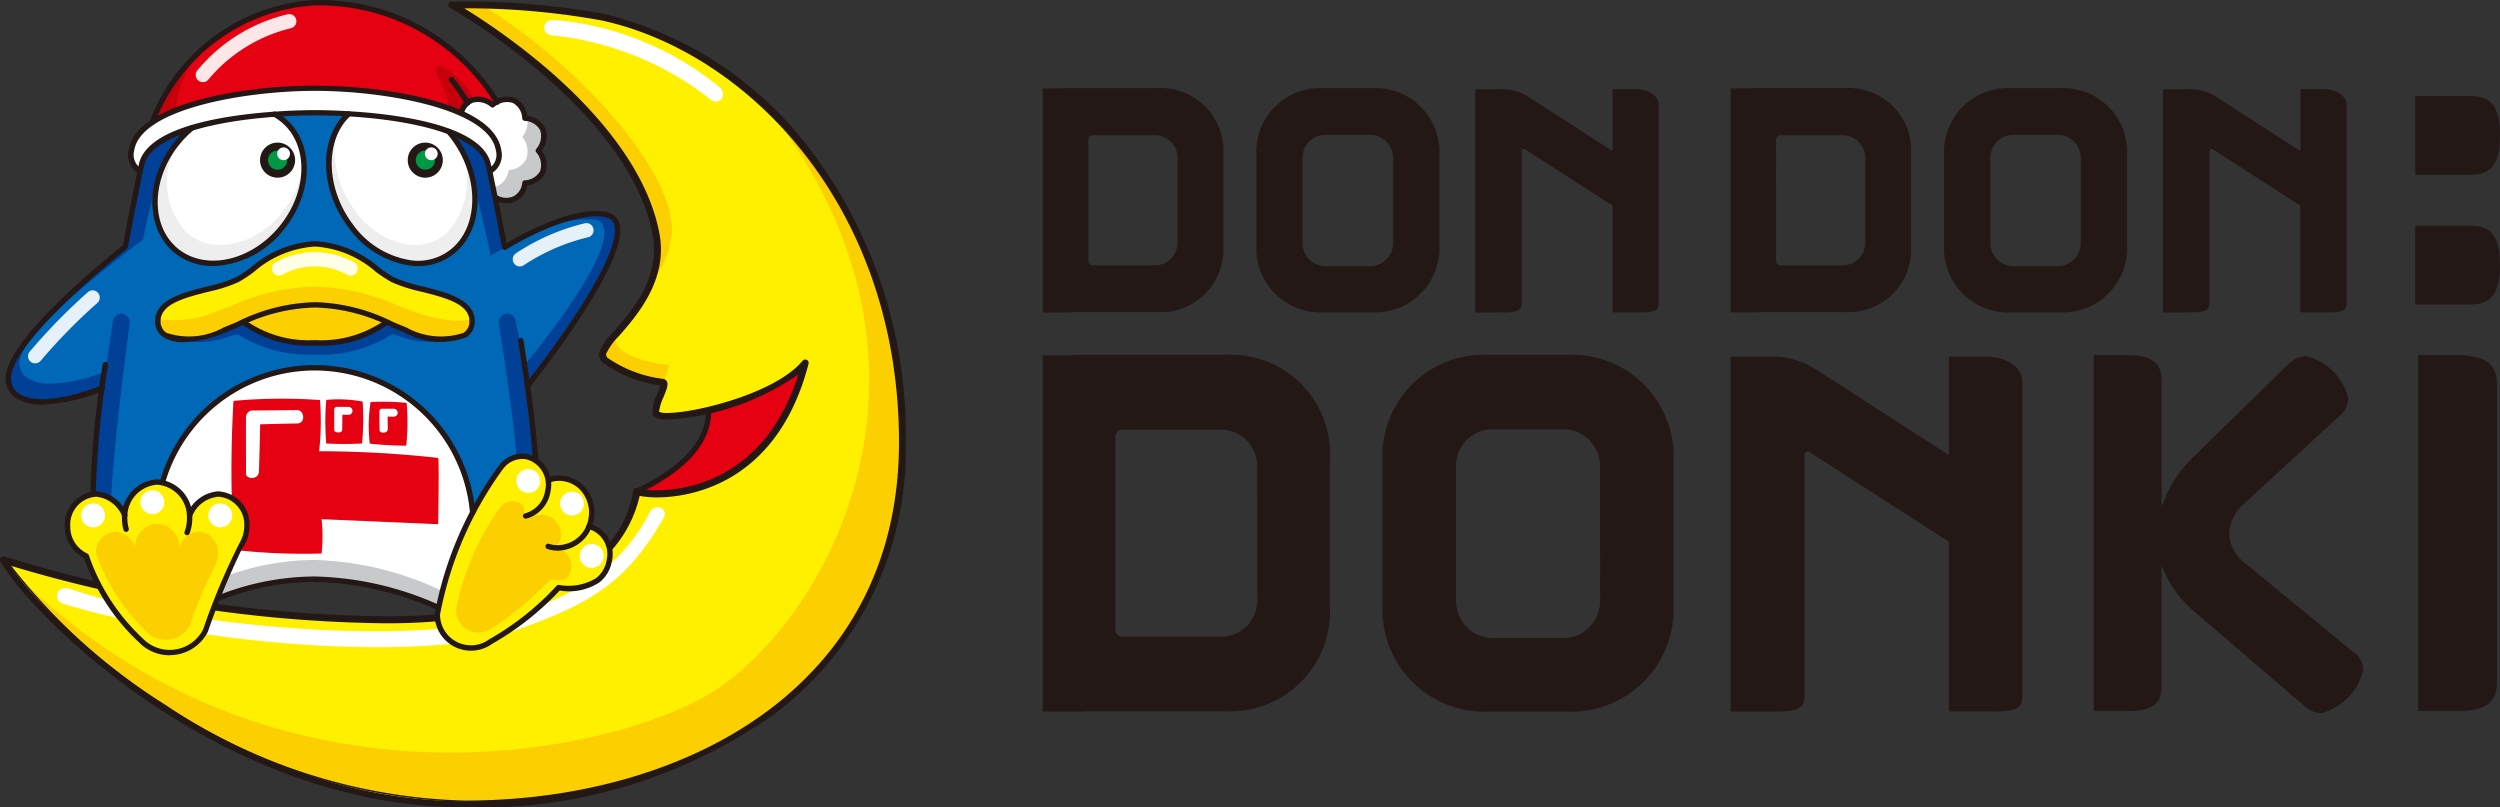 <svg xmlns="http://www.w3.org/2000/svg" xmlns:xlink="http://www.w3.org/1999/xlink" width="109.211" height="35.268" viewBox="0 0 109.211 35.268"><rect x="0" y="0" width="109.211" height="35.268" fill="#333333" stroke="none"/><defs><clipPath id="a"><rect width="109.211" height="35.268" fill="none"/></clipPath><clipPath id="b"><rect width="109.211" height="35.268" transform="translate(0 0)" fill="none"/></clipPath><clipPath id="c"><rect width="3.137" height="3.189" transform="translate(1.226 12.686)" fill="none"/></clipPath><clipPath id="d"><rect width="3.137" height="3.19" transform="translate(1.227 12.685)" fill="none"/></clipPath><clipPath id="e"><rect width="3.531" height="1.893" transform="translate(22.398 9.747)" fill="none"/></clipPath><clipPath id="f"><rect width="3.532" height="1.893" transform="translate(22.398 9.746)" fill="none"/></clipPath><clipPath id="g"><rect width="4.401" height="2.974" transform="translate(8.548 0.615)" fill="none"/></clipPath><clipPath id="h"><rect width="4.399" height="2.974" transform="translate(8.548 0.615)" fill="none"/></clipPath><clipPath id="i"><rect width="3.762" height="1.033" transform="translate(11.878 11.012)" fill="none"/></clipPath><clipPath id="j"><rect width="3.762" height="1.032" transform="translate(11.877 11.012)" fill="none"/></clipPath></defs><g clip-path="url(#a)"><g clip-path="url(#b)"><path d="M53.526,15.5h-6.54a1.336,1.336,0,0,0-.229.021H45.552V31.086h1.894v-.018h6.061a4.358,4.358,0,0,0,4.59-4.554V20.031A4.337,4.337,0,0,0,53.526,15.5m1.4,10.614a1.6,1.6,0,0,1-1.7,1.7H49.032a.3.3,0,0,1-.306-.3V19.075a.3.3,0,0,1,.306-.305h4.187a1.6,1.6,0,0,1,1.7,1.665Z" fill="#231815"/><path d="M68.482,15.5H65.02a4.428,4.428,0,0,0-4.627,4.589v6.371a4.459,4.459,0,0,0,4.627,4.627h3.462a4.47,4.47,0,0,0,4.627-4.627V20.088A4.439,4.439,0,0,0,68.482,15.5M69.9,26.209a1.618,1.618,0,0,1-1.7,1.664H65.307a1.618,1.618,0,0,1-1.7-1.664V20.415a1.6,1.6,0,0,1,1.682-1.664h2.908a1.617,1.617,0,0,1,1.7,1.664Z" fill="#231815"/><path d="M86.744,15.58H85.139v4.3L79.267,16.1a3.5,3.5,0,0,0-2.046-.516H75.6V31.086h1.626c.955,0,1.6,0,1.6-.609V19.9c0-.114.058-.171.135-.171a.14.14,0,0,1,.114.038l6.064,3.9v7.416h1.605c.955,0,1.6,0,1.6-.59V16.669c0-.593-.65-1.089-1.6-1.089" fill="#231815"/><path d="M102.8,28.484l-4.743-3.9a1.651,1.651,0,0,1-.67-1.282,1.785,1.785,0,0,1,.65-1.3l4.151-3.823a1.059,1.059,0,0,0,.4-.766,2.507,2.507,0,0,0-1.855-1.855,1.155,1.155,0,0,0-.784.363L95.82,19.957a5.325,5.325,0,0,0-1.395,2.218V16.608c0-.726-.383-1.09-1.493-1.09h-1.47V31.066h1.47c1.11,0,1.493-.345,1.493-1.071V24.661A4.732,4.732,0,0,0,95.839,26.7l4.819,4.131a1.177,1.177,0,0,0,.747.326,2.556,2.556,0,0,0,1.836-1.912.988.988,0,0,0-.439-.766" fill="#231815"/><path d="M107.73,15.533v-.016h-2.092V31.066h2.092V31.05c.994-.077,1.35-.492,1.35-1.246v-13c0-.772-.356-1.189-1.35-1.267" fill="#231815"/><path d="M107.928,9.857h-2.42V13.3h2.42c.86,0,1.282-.441,1.282-1.721,0-1.3-.422-1.721-1.282-1.721" fill="#231815"/><path d="M107.358,7.637h.57c.86,0,1.283-.44,1.283-1.721,0-1.3-.423-1.72-1.283-1.72h-2.419V7.637h1.849Z" fill="#231815"/><path d="M62.88,10.736v-4a2.791,2.791,0,0,0-2.91-2.885H57.793a2.784,2.784,0,0,0-2.91,2.885v4a2.8,2.8,0,0,0,2.91,2.911H59.97a2.811,2.811,0,0,0,2.91-2.911m-2.021-.155a1.016,1.016,0,0,1-1.069,1.046H57.974A1.018,1.018,0,0,1,56.9,10.581V6.938a1.007,1.007,0,0,1,1.058-1.047H59.79a1.016,1.016,0,0,1,1.069,1.047Z" fill="#231815"/><path d="M65.465,13.647c.6,0,1.01,0,1.01-.383V6.613c0-.071.036-.107.085-.107a.091.091,0,0,1,.072.023l3.811,2.454v4.664h1.011c.6,0,1.009,0,1.009-.371V4.582c0-.372-.408-.685-1.009-.685H70.443V6.6L66.752,4.221A2.2,2.2,0,0,0,65.465,3.9H64.443v9.749h1.022" fill="#231815"/><path d="M46.744,13.635h3.811a2.739,2.739,0,0,0,2.886-2.861V6.7a2.728,2.728,0,0,0-2.875-2.849H46.454a.939.939,0,0,0-.12.011h-.782v9.789h1.192Zm.8-7.539a.189.189,0,0,1,.193-.191h2.633a1,1,0,0,1,1.07,1.044V10.52a1,1,0,0,1-1.07,1.071H47.741a.189.189,0,0,1-.193-.192Z" fill="#231815"/><path d="M92.923,10.736v-4a2.79,2.79,0,0,0-2.909-2.885H87.837a2.785,2.785,0,0,0-2.911,2.885v4a2.8,2.8,0,0,0,2.911,2.911h2.177a2.81,2.81,0,0,0,2.909-2.911M90.9,10.581a1.017,1.017,0,0,1-1.07,1.046H88.019a1.018,1.018,0,0,1-1.072-1.046V6.938A1.007,1.007,0,0,1,88,5.891h1.829A1.016,1.016,0,0,1,90.9,6.938Z" fill="#231815"/><path d="M95.51,13.647c.6,0,1.008,0,1.008-.383V6.613c0-.071.036-.107.084-.107a.094.094,0,0,1,.074.023l3.812,2.454v4.664H101.5c.6,0,1.011,0,1.011-.371V4.582c0-.372-.41-.685-1.011-.685h-1.009V6.6L96.8,4.221A2.2,2.2,0,0,0,95.51,3.9H94.486v9.749H95.51" fill="#231815"/><path d="M76.787,13.635H80.6a2.74,2.74,0,0,0,2.887-2.861V6.7A2.727,2.727,0,0,0,80.61,3.848H76.5a.954.954,0,0,0-.121.011H75.6v9.789h1.191Zm.8-7.539a.189.189,0,0,1,.192-.191h2.633a1,1,0,0,1,1.072,1.044V10.52a1,1,0,0,1-1.072,1.071H77.783a.189.189,0,0,1-.192-.192Z" fill="#231815"/><path d="M.149,24.454c1.358,2.424,9.7,10.665,20.168,10.665s19.1-5.624,19.1-15.8S33.024,2.22,26.328.747A35.58,35.58,0,0,0,19.735.214S27.574,4.6,28.655,10.2c.533,2.763-2.23,4.557-2.327,5.236s2.181,1.221,2.618,1.26c.266.025-.412,1.043-.291,1.357.188.487,5.066-.436,6.521-2.205-1.6,6.181-6.666,5.866-7.369,5.624,0,1.018-1.722,5.7-11.078,5.6A57.431,57.431,0,0,1,.149,24.454" fill="#fff000"/><path d="M26.93,14.58a2.489,2.489,0,0,0-.6.857c-.1.679,2.181,1.221,2.619,1.26a1.732,1.732,0,0,0,.272-.757c-.667-.036-2.667-.448-2.289-1.36" fill="#fccf00"/><path d="M33.134,4.207c9.551,11.611,2.86,23.173-2.23,26.155-4.6,2.692-19.561,5.817-30.761-5.818,10.617,13.234,26.306,12.3,34.106,6.036,7.781-6.255,6.2-19.684-1.115-26.373" fill="#fccf00"/><path d="M19.851.184s.727.048,1.212.048c3.563,2.133,8.093,6.692,8.289,9.648a3.585,3.585,0,0,1-.872,2.375,5.093,5.093,0,0,0-.436-4.073c-2.545-4.9-7.466-7.513-8.193-8" fill="#fccf00"/><path d="M27.849,21.417c4.024.582,6.569-2.4,7.3-5.526a9.366,9.366,0,0,1-4.194,1.963c0,.388.121,2.036-3.1,3.563" fill="#e50012"/><path d="M23.778,1.153a.334.334,0,0,0,.29.388,13.434,13.434,0,0,1,6.981,2.811.326.326,0,0,0,.484-.048.37.37,0,0,0-.075-.476A13.145,13.145,0,0,0,24.208.874c-.17,0-.371.024-.43.279" fill="#fff"/><path d="M2.525,25.881a.35.35,0,0,0,.26.5c5.842,1.8,15.69,2.548,19.562,1.213,3.551-1.224,5.09-2.218,6.684-5.046a.286.286,0,0,0-.172-.363.376.376,0,0,0-.428.113c-1.636,3.236-4.581,4.108-6.254,4.642-4.135,1.318-14.3.436-19.071-1.2-.26-.09-.495-.046-.581.136" fill="#fff"/><path d="M20.317,35.237c-10.7,0-19-8.455-20.27-10.725a.119.119,0,0,1,.142-.17,57.849,57.849,0,0,0,16.542,2.611l.284,0c4.8,0,7.4-1.3,8.736-2.4a4.7,4.7,0,0,0,1.938-3.087.118.118,0,0,1,.157-.112,3.167,3.167,0,0,0,.866.095c1.114,0,4.775-.383,6.226-5.191A11.053,11.053,0,0,1,29.161,18.3c-.371,0-.561-.063-.615-.206a1.427,1.427,0,0,1,.191-.852,2.742,2.742,0,0,0,.153-.434,5.383,5.383,0,0,1-2.561-1.016.484.484,0,0,1-.118-.374,2.519,2.519,0,0,1,.643-.933c.817-.94,2.053-2.361,1.686-4.264C27.481,4.738,19.756.361,19.678.317A.118.118,0,0,1,19.62.185.12.12,0,0,1,19.734.1h.29a34.355,34.355,0,0,1,6.33.536,15.993,15.993,0,0,1,9.125,6.063,20.536,20.536,0,0,1,4.058,12.62,14.388,14.388,0,0,1-5.67,11.814,22.206,22.206,0,0,1-13.55,4.109M.419,24.667C2.117,27.243,10.112,35,20.317,35,29.766,35,39.3,30.15,39.3,19.314,39.3,9.078,32.762,2.283,26.3.862A33.727,33.727,0,0,0,20.167.331a29.351,29.351,0,0,1,3.7,2.685c1.926,1.651,4.34,4.234,4.9,7.162.389,2.017-.943,3.548-1.739,4.464a2.68,2.68,0,0,0-.587.812.258.258,0,0,0,.069.193,5.45,5.45,0,0,0,2.442.932.181.181,0,0,1,.141.085c.075.124,0,.315-.142.669a1.685,1.685,0,0,0-.19.678.829.829,0,0,0,.395.054c1.234,0,4.751-.866,5.924-2.291a.116.116,0,0,1,.144-.031.119.119,0,0,1,.062.135c-1.4,5.394-5.388,5.814-6.579,5.814a4.038,4.038,0,0,1-.8-.069A5.205,5.205,0,0,1,25.9,24.742c-1.368,1.117-4.019,2.449-8.885,2.449h-.287A59.021,59.021,0,0,1,.419,24.667" fill="#231815"/><path d="M20.317,35.269C9.605,35.269,1.293,26.8.02,24.527a.149.149,0,0,1,.017-.17A.153.153,0,0,1,.2,24.312a58.132,58.132,0,0,0,16.532,2.609h.006l.278,0c4.787,0,7.382-1.3,8.716-2.389a4.672,4.672,0,0,0,1.926-3.063.15.15,0,0,1,.2-.142,3.132,3.132,0,0,0,.855.093c1.08,0,4.7-.368,6.164-5.064a11.184,11.184,0,0,1-5.715,1.974c-.387,0-.585-.07-.644-.226a1.429,1.429,0,0,1,.191-.875l0-.012a3.454,3.454,0,0,0,.14-.383A5.387,5.387,0,0,1,26.3,15.814a.516.516,0,0,1-.125-.4,2.516,2.516,0,0,1,.65-.949c.814-.937,2.043-2.35,1.679-4.237C27.963,7.4,25.6,4.875,23.721,3.253A27.944,27.944,0,0,0,19.663.344a.149.149,0,0,1,.071-.28h.291A34.417,34.417,0,0,1,26.361.6,16.025,16.025,0,0,1,35.5,6.675a20.567,20.567,0,0,1,4.064,12.639,14.418,14.418,0,0,1-5.682,11.839A22.24,22.24,0,0,1,20.317,35.269ZM.151,24.367a.088.088,0,0,0-.067.031.086.086,0,0,0-.01.1c1.27,2.267,9.559,10.709,20.242,10.709a22.177,22.177,0,0,0,13.531-4.1,14.357,14.357,0,0,0,5.658-11.789,20.5,20.5,0,0,0-4.052-12.6A15.962,15.962,0,0,0,26.347.662,34.353,34.353,0,0,0,20.024.127h-.29a.088.088,0,0,0-.084.066.087.087,0,0,0,.043.1,28.013,28.013,0,0,1,4.068,2.916c1.891,1.628,4.26,4.166,4.809,7.011.37,1.917-.871,3.345-1.692,4.289a2.521,2.521,0,0,0-.637.918.456.456,0,0,0,.112.35,5.383,5.383,0,0,0,2.54,1l.032,0,0,.032a2.623,2.623,0,0,1-.15.429l0,.012c-.129.316-.263.642-.191.829.049.129.229.186.586.186a10.953,10.953,0,0,0,5.756-2.03L35,16.166l-.032.107c-1.46,4.837-5.158,5.213-6.256,5.213a3.191,3.191,0,0,1-.876-.1.087.087,0,0,0-.115.082,4.737,4.737,0,0,1-1.95,3.111c-1.342,1.1-3.95,2.4-8.756,2.4l-.278,0h-.006A58.2,58.2,0,0,1,.179,24.372.083.083,0,0,0,.151,24.367ZM20.317,35.032A24.657,24.657,0,0,1,7.161,30.826,25.57,25.57,0,0,1,.393,24.684L.344,24.61l.085.027a58.531,58.531,0,0,0,16.3,2.522h.287c4.855,0,7.5-1.328,8.865-2.442a5.258,5.258,0,0,0,2-3.1l0-.034.034.007a3.94,3.94,0,0,0,.79.068c1.185,0,5.158-.418,6.549-5.79a.087.087,0,0,0-.046-.1.086.086,0,0,0-.105.022c-1.18,1.433-4.711,2.3-5.949,2.3a1.274,1.274,0,0,1-.364-.039v.129l-.061-.164a1.534,1.534,0,0,1,.19-.7c.137-.335.211-.53.144-.641a.15.15,0,0,0-.117-.07,5.489,5.489,0,0,1-2.464-.944.288.288,0,0,1-.076-.217,2.651,2.651,0,0,1,.594-.829c.793-.913,2.118-2.437,1.732-4.437-.563-2.92-2.973-5.5-4.895-7.144a29.109,29.109,0,0,0-3.7-2.682L20.054.3h.113a33.569,33.569,0,0,1,6.144.532c6.47,1.424,13.02,8.229,13.02,18.483C39.33,30.172,29.781,35.032,20.317,35.032ZM.5,24.724a25.818,25.818,0,0,0,6.7,6.049,24.594,24.594,0,0,0,13.122,4.2c9.433,0,18.95-4.841,18.95-15.655,0-10.22-6.525-17-12.97-18.421A33.1,33.1,0,0,0,20.28.363a29.231,29.231,0,0,1,3.607,2.629c1.93,1.654,4.349,4.242,4.915,7.18.392,2.031-.945,3.569-1.744,4.489a2.779,2.779,0,0,0-.581.8.229.229,0,0,0,.063.169,5.413,5.413,0,0,0,2.42.92.212.212,0,0,1,.165.1c.083.137.009.334-.14.7a2.034,2.034,0,0,0-.193.643.992.992,0,0,0,.369.046c1.229,0,4.732-.861,5.9-2.28a.15.15,0,0,1,.261.131c-1.4,5.417-5.414,5.838-6.61,5.838a4.136,4.136,0,0,1-.769-.063,5.365,5.365,0,0,1-2.023,3.106c-1.372,1.12-4.031,2.456-8.9,2.456h-.287A58.709,58.709,0,0,1,.5,24.724Z" fill="#231815"/><path d="M27.858,21.579l-.1-.214c2.048-.969,3.083-2.119,3.078-3.415v-.028h.237v.027c0,1.4-1.076,2.617-3.214,3.63" fill="#231815"/><path d="M4.638,15.932a.034.034,0,0,0-.029-.039.034.034,0,0,0-.04.029q-.076.522-.143,1.015c-2.128.8-3.122.639-3.582.364A.875.875,0,0,1,.4,16.652c-.136-1,1.673-3.075,5.1-5.853a.04.04,0,0,0,.012-.021c.338-1.809.625-3.193.711-3.579.155-.695.954-1.19,2.024-1.534a4.472,4.472,0,0,0-.534.557c-1.29,1.6-1.3,3.735-.024,4.766a2.552,2.552,0,0,0,1.626.551,4.017,4.017,0,0,0,3.029-1.575,4.209,4.209,0,0,0,.976-2.591A2.694,2.694,0,0,0,12.367,5.2a2.355,2.355,0,0,0-.257-.178c.591-.04,1.155-.057,1.649-.057.422,0,.9.013,1.392.04-1.148,1.128-1.1,3.253.138,4.885a3.973,3.973,0,0,0,2.666,1.637c.1.01.2.016.305.016a2.384,2.384,0,0,0,1.591-.58c1.25-1.08,1.239-3.319-.023-4.991-.039-.051-.079-.1-.12-.151.847.333,1.456.783,1.589,1.38.087.392.377,1.79.717,3.614a.036.036,0,0,0,.02.025.033.033,0,0,0,.032,0c2.155-1.3,3.807-1.639,4.488-1.394a.522.522,0,0,1,.342.309c.473,1.358-2.742,5.626-3.827,7.011q-.123-.886-.281-1.888a.035.035,0,0,0-.04-.029.036.036,0,0,0-.029.04c.333,2.1.549,3.84.643,5.159A1.12,1.12,0,0,0,23,19.912a1.183,1.183,0,0,0-1.118.442,8,8,0,0,0-1.215,1.918,6.959,6.959,0,0,0-13.6-1.232,1.356,1.356,0,0,0-.2-.017A1.517,1.517,0,0,0,5.43,22.394,1.524,1.524,0,0,0,4.2,21.545c-.032,0-.065,0-.1,0a41.431,41.431,0,0,1,.538-5.618" fill="#0068b6"/><path d="M13.759,25.268a11.477,11.477,0,0,0-4.2.82,21.141,21.141,0,0,1,.959-2.187l0,0a1.486,1.486,0,0,0,.148-.243l0,0a1.568,1.568,0,0,0,.151-.675,1.365,1.365,0,0,0-1.284-1.432,1.5,1.5,0,0,0-1.235.84,1.551,1.551,0,0,0-1.161-1.332,6.889,6.889,0,0,1,13.475,1.336,15.871,15.871,0,0,0-1.5,4.092,13.975,13.975,0,0,0-5.35-1.213" fill="#fff"/><path d="M11.292,20.152a.239.239,0,0,1-.239-.239V18.09a.24.24,0,0,1,.239-.24h1.5a.239.239,0,0,1,0,.478H11.531v1.585a.239.239,0,0,1-.239.239" fill="#fff"/><path d="M22.437,4.418a.877.877,0,0,1,.461.75.036.036,0,0,0,.03.03.878.878,0,0,1,.75.461.924.924,0,0,1-.187.9.034.034,0,0,0,0,.041.924.924,0,0,1,.187.9.882.882,0,0,1-.75.461.036.036,0,0,0-.03.03.807.807,0,0,1-.433.66.857.857,0,0,1-.809-.06c-.091-.46-.169-.833-.223-1.094a.838.838,0,0,0,.38-.931c-.1-.681-.729-1.217-1.627-1.625a.761.761,0,0,1,.453-.537.954.954,0,0,1,.858.2.034.034,0,0,0,.041,0,.919.919,0,0,1,.9-.187" fill="#fff"/><path d="M13.744.153a9.082,9.082,0,0,1,7.918,4.292,1.6,1.6,0,0,0-.145.088,1,1,0,0,0-.9-.2.711.711,0,0,0-.188.1,7.93,7.93,0,0,0-.68-.99.035.035,0,0,0-.049,0,.034.034,0,0,0,0,.049,7.672,7.672,0,0,1,.68.992.952.952,0,0,0-.252.426,17.72,17.72,0,0,0-6.362-1.086c-2.2,0-5.414.412-7.043,1.444A8.063,8.063,0,0,1,13.744.153" fill="#e50012"/><path d="M5.774,6.575c.294-1.953,5.054-2.681,7.985-2.681a17.626,17.626,0,0,1,6.36,1.084.038.038,0,0,0,.015.009h.006c.886.4,1.5.924,1.6,1.588a.762.762,0,0,1-.327.845c-.021-.1-.038-.178-.051-.235-.144-.648-.824-1.126-1.757-1.472l-.006,0a16.346,16.346,0,0,0-4.364-.772H15.23c-.525-.032-1.025-.045-1.471-.045-.524,0-1.125.02-1.754.064a.033.033,0,0,0-.02,0,17.408,17.408,0,0,0-3.594.593.033.033,0,0,0-.025.008h0C7.2,5.914,6.32,6.436,6.153,7.185c-.013.057-.03.137-.051.235a.762.762,0,0,1-.328-.845" fill="#fff"/><path d="M19.575,5.769c.067.078.134.159.2.242,1.241,1.644,1.256,3.841.033,4.9a2.363,2.363,0,0,1-1.842.548,3.908,3.908,0,0,1-2.619-1.61c-1.207-1.6-1.25-3.764-.1-4.837a16.25,16.25,0,0,1,4.331.76" fill="#fff"/><path d="M11.99,5.028a2.262,2.262,0,0,1,.333.225,2.623,2.623,0,0,1,.926,2.12,4.14,4.14,0,0,1-.961,2.547c-1.266,1.568-3.311,2.022-4.558,1.014s-1.231-3.1.035-4.668a4.565,4.565,0,0,1,.644-.652,17.385,17.385,0,0,1,3.581-.586" fill="#fff"/><path d="M26.584,24.486a1.365,1.365,0,0,1-.482.833,2.415,2.415,0,0,1-1.694.32.036.036,0,0,0-.035.014A11.94,11.94,0,0,1,21.418,28L21.41,28a1.433,1.433,0,0,1-2.272-1.159,14,14,0,0,1,1.534-4.423.038.038,0,0,0,.01-.022A8.239,8.239,0,0,1,21.936,20.4a1.115,1.115,0,0,1,1.057-.423,1.082,1.082,0,0,1,.73.51,1.369,1.369,0,0,1,.175.957,1.3,1.3,0,0,1-.949,1.06.036.036,0,0,0-.027.041.035.035,0,0,0,.042.027,1.368,1.368,0,0,0,1-1.115A1.494,1.494,0,0,0,23.974,21h.014a1.348,1.348,0,0,1,.672-.054,1.363,1.363,0,0,1,.906.6,1.526,1.526,0,0,1,.224,1.112,1.453,1.453,0,0,1-1.647,1.223,1.215,1.215,0,0,1-.187-.046.034.034,0,0,0-.044.022.035.035,0,0,0,.022.044,1.337,1.337,0,0,0,.2.049,1.369,1.369,0,0,0,.245.022,1.52,1.52,0,0,0,1.374-.938,1.228,1.228,0,0,1,.835,1.451" fill="#fff000"/><path d="M13.759,14.939a4.951,4.951,0,0,1-3.059-.856,7.307,7.307,0,0,1,3.056-.732h.005a7.308,7.308,0,0,1,3.057.732,4.884,4.884,0,0,1-3.059.856" fill="#fccf00"/><path d="M9.1,12.66a6.56,6.56,0,0,0,1.274-.407,5.428,5.428,0,0,0,.685-.452,4.542,4.542,0,0,1,2.7-1.113,4.537,4.537,0,0,1,2.7,1.113,5.576,5.576,0,0,0,.685.452,6.617,6.617,0,0,0,1.275.407c1.014.257,2.164.547,2.164,1.362a.658.658,0,0,1-.3.583,3.123,3.123,0,0,1-2.568-.224c-.2-.083-.4-.165-.582-.242a7.972,7.972,0,0,0-3.378-.859h-.008a7.981,7.981,0,0,0-3.379.859c-.184.077-.377.159-.582.242a3.123,3.123,0,0,1-2.568.224.66.66,0,0,1-.294-.583c0-.815,1.15-1.105,2.164-1.362" fill="#fff000"/><path d="M12.892,6.995a.766.766,0,1,1-.766-.765.767.767,0,0,1,.766.765" fill="#231815"/><path d="M12.544,6.995a.418.418,0,1,1-.418-.418.418.418,0,0,1,.418.418" fill="#009844"/><path d="M12.667,6.717a.279.279,0,1,1-.279-.278.278.278,0,0,1,.279.278" fill="#fff"/><path d="M19.344,6.995a.766.766,0,1,1-.766-.765.766.766,0,0,1,.766.765" fill="#231815"/><path d="M19,6.995a.418.418,0,1,1-.418-.418A.418.418,0,0,1,19,6.995" fill="#009844"/><path d="M19.119,6.717a.279.279,0,1,1-.279-.278.278.278,0,0,1,.279.278" fill="#fff"/><path d="M17.532,14.714,17.16,14.6a.038.038,0,0,0-.036.008,5.837,5.837,0,0,1-3.364.884,5.847,5.847,0,0,1-3.364-.883.034.034,0,0,0-.036-.009l-.373.115a4.188,4.188,0,0,1-2.217.138,4.531,4.531,0,0,0,2.051-.405l.583-.24.222-.093a4.891,4.891,0,0,0,3.133.9,4.9,4.9,0,0,0,3.134-.9l.221.093.583.24a4.984,4.984,0,0,0,1.808.417,2.354,2.354,0,0,0,.243-.012,4.194,4.194,0,0,1-2.216-.138" fill="#004097"/><path d="M20.292,14.6a3.122,3.122,0,0,1-2.567-.225c-.2-.083-.4-.164-.582-.241a7.99,7.99,0,0,0-3.38-.86h-.007a7.99,7.99,0,0,0-3.38.86c-.185.077-.377.158-.581.241a3.124,3.124,0,0,1-2.568.225.658.658,0,0,1-.3-.583c0-.027,0-.054,0-.079A4.689,4.689,0,0,0,9.471,13.6l.634-.237a9.394,9.394,0,0,1,3.658-.839,9.389,9.389,0,0,1,3.651.839l.635.237a5.927,5.927,0,0,0,1.962.409,2.291,2.291,0,0,0,.571-.066.529.529,0,0,1,0,.08.657.657,0,0,1-.294.583" fill="#fccf00"/><path d="M7.019,7.6a4.458,4.458,0,0,1,.746-1.339c.021-.026.044-.051.065-.076a3.213,3.213,0,0,0,.336,3.987A2.233,2.233,0,0,0,9.64,10.7a2.842,2.842,0,0,0,.288-.016A3.681,3.681,0,0,0,12.389,9.2a4.223,4.223,0,0,0,.855-2.022c0,.063,0,.127,0,.191a4.151,4.151,0,0,1-.961,2.548c-1.266,1.567-3.311,2.021-4.558,1.014a2.86,2.86,0,0,1-.821-2.955c.042-.147.079-.275.11-.375" fill="#eeeeef"/><path d="M20.7,8.389a2.952,2.952,0,0,1-.892,2.52,2.366,2.366,0,0,1-1.844.546,3.892,3.892,0,0,1-2.618-1.609A4.136,4.136,0,0,1,14.686,5.8a4.356,4.356,0,0,0,.779,3.332,3.511,3.511,0,0,0,2.4,1.558,2.447,2.447,0,0,0,.254.014,2.055,2.055,0,0,0,1.425-.553,3.37,3.37,0,0,0,.564-3.623,4.539,4.539,0,0,1,.578,1.756l-.012,0c.007.035.014.069.022.1" fill="#eeeeef"/><path d="M22.564,19.925c-.115-1.461-.478-3.869-.743-5.632l-.025-.164a.368.368,0,0,1,.309-.418.36.36,0,0,1,.274.068.364.364,0,0,1,.147.245c0,.006.145.631.18.863l.014,0c.333,2.1.549,3.84.643,5.159a1.094,1.094,0,0,0-.8-.119" fill="#004097"/><path d="M26.554,9.442a.518.518,0,0,1,.342.309c.473,1.357-2.742,5.626-3.827,7.011-.039-.28-.081-.571-.124-.868l.012.01c1.162-1.423,3.818-4.86,3.4-6.025a.462.462,0,0,0-.3-.276,5.171,5.171,0,0,0-3.129.752c1.734-.9,3.045-1.125,3.633-.913" fill="#004097"/><path d="M22.023,10.83l-.093.053-.5.283c-.1-.539-.267-1.237-.415-1.856-.093-.387-.181-.753-.245-1.046l-.015,0a4.679,4.679,0,0,0-.929-2.3c-.039-.052-.079-.1-.119-.151.847.332,1.455.782,1.589,1.379.087.392.377,1.79.717,3.614a.038.038,0,0,0,.008.017" fill="#004097"/><path d="M23.677,5.658a.918.918,0,0,1-.187.9.04.04,0,0,0,0,.042.919.919,0,0,1,.187.9.88.88,0,0,1-.75.46.038.038,0,0,0-.03.031.806.806,0,0,1-.433.66.857.857,0,0,1-.808-.06c-.029-.146-.057-.284-.083-.411a.844.844,0,0,0,.643-.746.93.93,0,0,0,.777-.5.976.976,0,0,0-.179-.948,1.085,1.085,0,0,0,.228-.77.829.829,0,0,1,.635.442" fill="#c8c9ca"/><path d="M19.6,4.7a3.98,3.98,0,0,0-.519-1.439.318.318,0,0,1,.011-.342c.069-.069.178-.034.259.007a3.458,3.458,0,0,1,1.34,1.387.622.622,0,0,0-.266.124,7.868,7.868,0,0,0-.68-.991.035.035,0,0,0-.049,0,.034.034,0,0,0,0,.049,7.731,7.731,0,0,1,.68.991.957.957,0,0,0-.252.426Q19.873,4.8,19.6,4.7" fill="#c6000b"/><path d="M8.5,2.545a4.821,4.821,0,0,0-.828,2.249,5.821,5.821,0,0,0-.955.474A8.155,8.155,0,0,1,8.5,2.545" fill="#c6000b"/><path d="M.844,17.3a.876.876,0,0,1-.44-.649c-.137-1,1.672-3.075,5.1-5.854a.04.04,0,0,0,.012-.02c.337-1.809.624-3.192.711-3.579.154-.695.953-1.191,2.023-1.534a4.535,4.535,0,0,0-.533.557,4.476,4.476,0,0,0-.748,1.33l0,.005-.01.034c-.04.115-.074.231-.1.346-.2.7-.485,1.854-.605,2.527l-.189.143C2.481,13.325.729,15.128.851,15.964a.8.8,0,0,0,.4.582,1.839,1.839,0,0,0,.955.213,7.2,7.2,0,0,0,2.314-.494q-.048.342-.093.672c-2.128.8-3.122.639-3.582.364" fill="#004097"/><path d="M4.638,15.932h0l.014,0c.048-.383.108-.77.167-1.144.043-.269.083-.522.113-.75a.388.388,0,0,1,.151-.26.359.359,0,0,1,.266-.069.385.385,0,0,1,.314.438c-.263,1.946-.762,6-.8,7.618a1.253,1.253,0,0,0-.667-.221c-.032,0-.065,0-.1,0a41.431,41.431,0,0,1,.538-5.618" fill="#004097"/><path d="M13.759,25.268a11.477,11.477,0,0,0-4.2.82c.124-.316.254-.64.383-.946a11.321,11.321,0,0,1,3.791-.68,13.757,13.757,0,0,1,5.526,1.327c-.064.244-.113.476-.147.692a13.975,13.975,0,0,0-5.35-1.213" fill="#c8c9ca"/><path d="M23.938,23.9c.357-.074.428-.068.521-.267a.842.842,0,0,0-.852-1.132c-.16.028-.626-.022-.772.029a.385.385,0,0,0-.188-.587.7.7,0,0,0-.789.212,11.45,11.45,0,0,0-1.94,4.486.989.989,0,0,0,1.57.8,12.284,12.284,0,0,0,2-1.584c.317-.287.609-.571.609-.571a.822.822,0,0,0,.613,0c.41-.25.414-1.421-.771-1.384" fill="#fccf00"/><path d="M9.435,24.639v0l0-.006,0,0" fill="#fccf00"/><path d="M9.434,24.641l-.1.157a.891.891,0,0,0,.1-.157" fill="#fccf00"/><g opacity="0.9"><g clip-path="url(#c)"><g clip-path="url(#d)"><path d="M1.539,15.875a.307.307,0,0,1-.2-.072.312.312,0,0,1-.043-.44,26.009,26.009,0,0,1,2.541-2.6.314.314,0,0,1,.422.465,24.972,24.972,0,0,0-2.479,2.529.312.312,0,0,1-.242.114" fill="#fff"/></g></g></g><g opacity="0.9"><g clip-path="url(#e)"><g clip-path="url(#f)"><path d="M22.712,11.64a.313.313,0,0,1-.166-.579,9.382,9.382,0,0,1,3.013-1.309.313.313,0,1,1,.115.616,8.764,8.764,0,0,0-2.8,1.224.307.307,0,0,1-.166.048" fill="#fff"/></g></g></g><g opacity="0.9"><g clip-path="url(#g)"><g clip-path="url(#h)"><path d="M8.861,3.589a.314.314,0,0,1-.238-.516A7.309,7.309,0,0,1,12.568.623a.313.313,0,1,1,.134.612A6.775,6.775,0,0,0,9.1,3.479a.31.31,0,0,1-.239.11" fill="#fff"/></g></g></g><g opacity="0.9"><g clip-path="url(#i)"><g clip-path="url(#j)"><path d="M12.191,12.045a.313.313,0,0,1-.141-.593,3.727,3.727,0,0,1,1.7-.44h.009a3.745,3.745,0,0,1,1.7.439.313.313,0,0,1-.282.56,2.921,2.921,0,0,0-2.853,0,.322.322,0,0,1-.141.034" fill="#fff"/></g></g></g><path d="M23.6,21.012a.522.522,0,1,1-.522-.523.521.521,0,0,1,.522.523" fill="#fff"/><path d="M25.51,22a.522.522,0,1,1-.521-.522A.521.521,0,0,1,25.51,22" fill="#fff"/><path d="M26.371,24.287a.522.522,0,1,1-.522-.522.521.521,0,0,1,.522.522" fill="#fff"/><path d="M9.313,11.622a2.632,2.632,0,0,1-1.678-.569C6.322,9.991,6.327,7.8,7.646,6.169a4.77,4.77,0,0,1,.666-.674.119.119,0,1,1,.152.182,4.412,4.412,0,0,0-.633.641c-1.237,1.53-1.258,3.572-.048,4.55s3.2.53,4.44-1,1.258-3.572.048-4.551a2.332,2.332,0,0,0-.331-.222.118.118,0,1,1,.114-.207,2.613,2.613,0,0,1,.365.245c1.313,1.061,1.308,3.252-.012,4.884a4.1,4.1,0,0,1-3.094,1.606" fill="#231815"/><path d="M18.26,11.625a2.791,2.791,0,0,1-.314-.017,4.051,4.051,0,0,1-2.724-1.67c-1.279-1.692-1.31-3.912-.07-5.053a.119.119,0,0,1,.16.175c-1.132,1.041-1.087,3.166.1,4.736a3.822,3.822,0,0,0,2.56,1.577,2.288,2.288,0,0,0,1.78-.527c1.19-1.029,1.169-3.175-.046-4.784-.062-.082-.128-.162-.194-.24a.117.117,0,0,1,.011-.166.12.12,0,0,1,.168.011c.069.082.138.166.2.252,1.289,1.707,1.3,4,.013,5.105a2.468,2.468,0,0,1-1.646.6" fill="#231815"/><path d="M13.759,15.093a4.928,4.928,0,0,1-3.208-.935.118.118,0,1,1,.163-.172,4.775,4.775,0,0,0,3.045.87A4.811,4.811,0,0,0,16.792,14a.119.119,0,0,1,.161.174,4.968,4.968,0,0,1-3.194.923" fill="#231815"/><path d="M8.012,14.946a1.557,1.557,0,0,1-.872-.213.814.814,0,0,1-.363-.711c0-.935,1.212-1.241,2.281-1.511a6.521,6.521,0,0,0,1.242-.394,5.478,5.478,0,0,0,.664-.441,4.679,4.679,0,0,1,2.79-1.142h.009a4.679,4.679,0,0,1,2.79,1.142,5.558,5.558,0,0,0,.664.441,6.545,6.545,0,0,0,1.242.394c1.07.27,2.281.576,2.281,1.511a.818.818,0,0,1-.362.711,3.248,3.248,0,0,1-2.713-.21c-.205-.083-.4-.163-.584-.241a7.751,7.751,0,0,0-3.32-.848h-.005a7.751,7.751,0,0,0-3.32.848c-.185.078-.379.158-.585.241a5.058,5.058,0,0,1-1.839.423m5.747-4.175a4.47,4.47,0,0,0-2.656,1.1,5.734,5.734,0,0,1-.695.458,6.63,6.63,0,0,1-1.292.413c-1.034.261-2.1.531-2.1,1.282a.574.574,0,0,0,.258.515,3.1,3.1,0,0,0,2.49-.232c.206-.083.4-.164.583-.242a8.051,8.051,0,0,1,3.411-.866h.005a8.041,8.041,0,0,1,3.411.867c.185.077.378.158.583.241a3.1,3.1,0,0,0,2.491.232.575.575,0,0,0,.257-.515c0-.751-1.068-1.021-2.1-1.282a6.652,6.652,0,0,1-1.292-.413,5.817,5.817,0,0,1-.7-.458,4.461,4.461,0,0,0-2.654-1.1" fill="#231815"/><path d="M6.126,7.6a.124.124,0,0,1-.069-.021.926.926,0,0,1-.434-1.025c.31-2.063,5.036-2.811,8.137-2.811s7.824.748,8.136,2.811a.925.925,0,0,1-.435,1.025.119.119,0,0,1-.136-.2.7.7,0,0,0,.337-.8c-.272-1.8-4.785-2.61-7.9-2.61s-7.632.809-7.9,2.61a.7.7,0,0,0,.336.8.118.118,0,0,1-.067.215" fill="#231815"/><path d="M20.418,4.609a.119.119,0,0,1-.1-.06,7.727,7.727,0,0,0-.687-1,.118.118,0,1,1,.184-.148,8,8,0,0,1,.709,1.035.119.119,0,0,1-.044.162.116.116,0,0,1-.059.016" fill="#231815"/><path d="M19.136,26.653a.116.116,0,0,1-.057-.015,13.7,13.7,0,0,0-5.32-1.217,11.268,11.268,0,0,0-4.216.839.119.119,0,0,1-.094-.219,11.542,11.542,0,0,1,4.31-.858,13.982,13.982,0,0,1,5.433,1.247.119.119,0,0,1-.056.223" fill="#231815"/><path d="M20.648,22.513a.117.117,0,0,1-.117-.11A6.807,6.807,0,0,0,7.208,21.11a.118.118,0,1,1-.228-.063,7.043,7.043,0,0,1,13.786,1.34.118.118,0,0,1-.109.126Z" fill="#231815"/><path d="M10.2,17.51a52.654,52.654,0,0,0,.024,6.51,26.913,26.913,0,0,0,3.823.159,6.86,6.86,0,0,0,0-1.5l5.094.22s.048-2.785,0-2.894a47.3,47.3,0,0,0-5.2-.293,12.061,12.061,0,0,0,.037-2.236,23.137,23.137,0,0,0-3.774.037" fill="#e50012"/><path d="M14.253,17.474a11.012,11.012,0,0,0,0,1.9,14.549,14.549,0,0,0,1.563,0,11.375,11.375,0,0,0,.025-1.832,5.824,5.824,0,0,0-1.588-.073" fill="#e50012"/><path d="M16.189,17.565a6.711,6.711,0,0,0-.037,1.814,15.5,15.5,0,0,0,1.594.091,10.055,10.055,0,0,0,.018-1.868,9.507,9.507,0,0,0-1.575-.037" fill="#e50012"/><path d="M10.747,20.686c0-.257-.006-2.406,0-2.5A.3.3,0,0,1,11,17.932c.146,0,1.606-.012,1.96-.019s.4.587.018.587c-.257,0-1.612.036-1.612.036s-.037,1.7-.055,2.07-.568.337-.568.08" fill="#fff"/><path d="M14.6,18.787c0-.117,0-.85,0-.892s.032-.12.1-.12l.524,0a.174.174,0,0,1,0,.348c-.118,0-.269-.006-.269-.006s0,.489-.006.66-.348.129-.348.012" fill="#fff"/><path d="M16.58,18.781c0-.117-.009-.764-.006-.806s.032-.12.1-.12l.525,0a.174.174,0,0,1,0,.348c-.118,0-.269-.005-.269-.005s.014.4.006.568-.354.189-.354.018" fill="#fff"/><path d="M8.944,27.534a1.722,1.722,0,0,1-2.773.41A8.988,8.988,0,0,1,3.8,24.275a.037.037,0,0,0-.021-.02,1.371,1.371,0,0,1-.794-1.279A1.3,1.3,0,0,1,4.2,21.614a1.457,1.457,0,0,1,1.217.912l0,.006c0,.037,0,.075,0,.114a1.8,1.8,0,0,0,.064.48.035.035,0,1,0,.067-.019,1.732,1.732,0,0,1-.062-.461,1.479,1.479,0,0,1,1.385-1.553,1.3,1.3,0,0,1,.2.017.032.032,0,0,0,.018.012.03.03,0,0,0,.028,0,1.516,1.516,0,0,1,1.142,1.528,1.69,1.69,0,0,1-.11.6.037.037,0,0,0,.02.046l.013,0a.034.034,0,0,0,.032-.023,1.759,1.759,0,0,0,.115-.63c0-.042,0-.083-.007-.123a1.448,1.448,0,0,1,1.22-.909,1.3,1.3,0,0,1,1.214,1.362,1.49,1.49,0,0,1-.144.646,26.258,26.258,0,0,0-1.661,3.912" fill="#fff000"/><path d="M8.688,23.23a1.009,1.009,0,0,0-.857.638,1.019,1.019,0,0,0-.965-.994,1.021,1.021,0,0,0-.965.994h0a1.019,1.019,0,0,0-.853-.638.907.907,0,0,0-.852.952,9.012,9.012,0,0,0,2.183,3.409A1.2,1.2,0,0,0,8.3,27.3a18.526,18.526,0,0,1,1.131-2.665,1.041,1.041,0,0,0,.1-.457.906.906,0,0,0-.851-.952" fill="#fccf00"/><path d="M4.587,22.515a.522.522,0,1,1-.521-.522.521.521,0,0,1,.521.522" fill="#fff"/><path d="M7.177,21.94a.522.522,0,1,1-.521-.522.522.522,0,0,1,.521.522" fill="#fff"/><path d="M10.144,22.515a.522.522,0,1,1-.521-.522.521.521,0,0,1,.521.522" fill="#fff"/><path d="M1.843,17.675a2.084,2.084,0,0,1-1.078-.242,1.029,1.029,0,0,1-.513-.761c-.184-1.341,2.672-3.977,5.116-5.965.336-1.8.618-3.159.7-3.541.511-2.29,6.954-2.356,7.688-2.356s7.176.066,7.687,2.356c.085.381.36,1.709.687,3.452C23.985,9.525,25.769,9,26.606,9.3a.671.671,0,0,1,.435.4c.493,1.413-2.564,5.521-3.9,7.22a.118.118,0,0,1-.186-.146c2.112-2.684,4.235-5.932,3.865-7a.442.442,0,0,0-.292-.258c-.641-.231-2.3.106-4.416,1.387a.114.114,0,0,1-.109.007.118.118,0,0,1-.069-.086c-.339-1.821-.629-3.22-.716-3.611-.333-1.491-4.1-2.171-7.456-2.171S6.635,5.726,6.3,7.217c-.086.384-.372,1.764-.71,3.577a.119.119,0,0,1-.042.069C2.2,13.582.356,15.689.486,16.64a.787.787,0,0,0,.4.589c.364.218,1.307.457,3.528-.377a.119.119,0,1,1,.083.222,7.8,7.8,0,0,1-2.655.6" fill="#231815"/><path d="M6.651,5.455a.1.1,0,0,1-.041-.009.118.118,0,0,1-.07-.152A8.227,8.227,0,0,1,13.744,0a9.23,9.23,0,0,1,8.067,4.394.118.118,0,1,1-.2.124A9,9,0,0,0,13.744.236,7.978,7.978,0,0,0,6.762,5.378a.12.12,0,0,1-.111.077" fill="#231815"/><path d="M23.4,20.227a.117.117,0,0,1-.118-.11c-.091-1.327-.31-3.082-.647-5.219a.118.118,0,1,1,.234-.037c.339,2.144.557,3.906.649,5.24a.119.119,0,0,1-.11.126Z" fill="#231815"/><path d="M4.066,21.706a.118.118,0,0,1-.118-.117,41.07,41.07,0,0,1,.539-5.679.118.118,0,1,1,.234.035,41.04,41.04,0,0,0-.537,5.641.118.118,0,0,1-.116.12Z" fill="#231815"/><path d="M24.374,24.056a1.527,1.527,0,0,1-.259-.022,1.461,1.461,0,0,1-.207-.053.118.118,0,1,1,.074-.225,1.179,1.179,0,0,0,.175.044,1.371,1.371,0,0,0,1.551-1.157,1.442,1.442,0,0,0-.212-1.051,1.269,1.269,0,0,0-1.481-.516.118.118,0,1,1-.077-.223,1.5,1.5,0,0,1,1.755.61,1.674,1.674,0,0,1,.247,1.222,1.623,1.623,0,0,1-1.566,1.371" fill="#231815"/><path d="M20.571,28.426a1.588,1.588,0,0,1-1.586-1.585,15.82,15.82,0,0,1,2.84-6.545,1.27,1.27,0,0,1,1.194-.466,1.378,1.378,0,0,1,1.029,1.645,1.452,1.452,0,0,1-1.066,1.183.119.119,0,0,1-.051-.232,1.209,1.209,0,0,0,.883-.993,1.14,1.14,0,0,0-.836-1.37,1.035,1.035,0,0,0-.977.393l-.019.019a15.844,15.844,0,0,0-2.76,6.374,1.348,1.348,0,0,0,1.349,1.34,1.332,1.332,0,0,0,.786-.253c.006-.005.014-.009.021-.014A12.062,12.062,0,0,0,24.305,25.6a.123.123,0,0,1,.117-.048,2.328,2.328,0,0,0,1.625-.3,1.277,1.277,0,0,0,.454-.784,1.141,1.141,0,0,0-.8-1.362.119.119,0,0,1,.051-.232,1.38,1.38,0,0,1,.98,1.636,1.52,1.52,0,0,1-.536.924,2.42,2.42,0,0,1-1.745.363A12.564,12.564,0,0,1,21.5,28.126a1.574,1.574,0,0,1-.928.3" fill="#231815"/><path d="M22.128,8.877a1.082,1.082,0,0,1-.564-.164l.123-.2a.779.779,0,0,0,.741.063.731.731,0,0,0,.387-.6.121.121,0,0,1,.1-.1.8.8,0,0,0,.683-.41.843.843,0,0,0-.178-.818.117.117,0,0,1,0-.138.842.842,0,0,0,.178-.818.8.8,0,0,0-.683-.411.118.118,0,0,1-.1-.1.8.8,0,0,0-.412-.683.838.838,0,0,0-.817.178.12.12,0,0,1-.138,0,.875.875,0,0,0-.782-.193.692.692,0,0,0-.408.505l-.229-.064a.922.922,0,0,1,.559-.664,1.06,1.06,0,0,1,.929.176,1.031,1.031,0,0,1,.981-.156.991.991,0,0,1,.538.782.987.987,0,0,1,.782.538,1.029,1.029,0,0,1-.156.981,1.029,1.029,0,0,1,.156.981.988.988,0,0,1-.783.538.908.908,0,0,1-.907.78" fill="#231815"/><path d="M8.175,23.383a.125.125,0,0,1-.042-.008.118.118,0,0,1-.069-.153,1.619,1.619,0,0,0,.1-.576,1.4,1.4,0,0,0-1.3-1.47,1.4,1.4,0,0,0-1.3,1.47,1.661,1.661,0,0,0,.059.44.118.118,0,0,1-.083.145.117.117,0,0,1-.145-.082,1.849,1.849,0,0,1-.068-.5,1.631,1.631,0,0,1,1.538-1.707A1.632,1.632,0,0,1,8.4,22.646a1.859,1.859,0,0,1-.119.66.121.121,0,0,1-.111.077" fill="#231815"/><path d="M7.41,28.625a1.86,1.86,0,0,1-1.347-.571A9.128,9.128,0,0,1,3.67,24.376a1.535,1.535,0,0,1-.84-1.4A1.449,1.449,0,0,1,4.2,21.461a1.6,1.6,0,0,1,1.36,1.012.118.118,0,0,1-.221.085A1.369,1.369,0,0,0,4.2,21.7a1.213,1.213,0,0,0-1.13,1.279,1.285,1.285,0,0,0,.743,1.2.124.124,0,0,1,.066.069,8.92,8.92,0,0,0,2.35,3.636,1.64,1.64,0,0,0,2.64-.38,29.185,29.185,0,0,1,1.666-3.924,1.413,1.413,0,0,0,.134-.6A1.213,1.213,0,0,0,9.535,21.7a1.359,1.359,0,0,0-1.143.859.119.119,0,0,1-.222-.084,1.588,1.588,0,0,1,1.365-1.012A1.45,1.45,0,0,1,10.9,22.977a1.664,1.664,0,0,1-.159.709l-.005.008a1.576,1.576,0,0,1-.153.253,34.153,34.153,0,0,0-1.5,3.643L9.08,27.6a1.869,1.869,0,0,1-1.67,1.021" fill="#231815"/></g></g></svg>